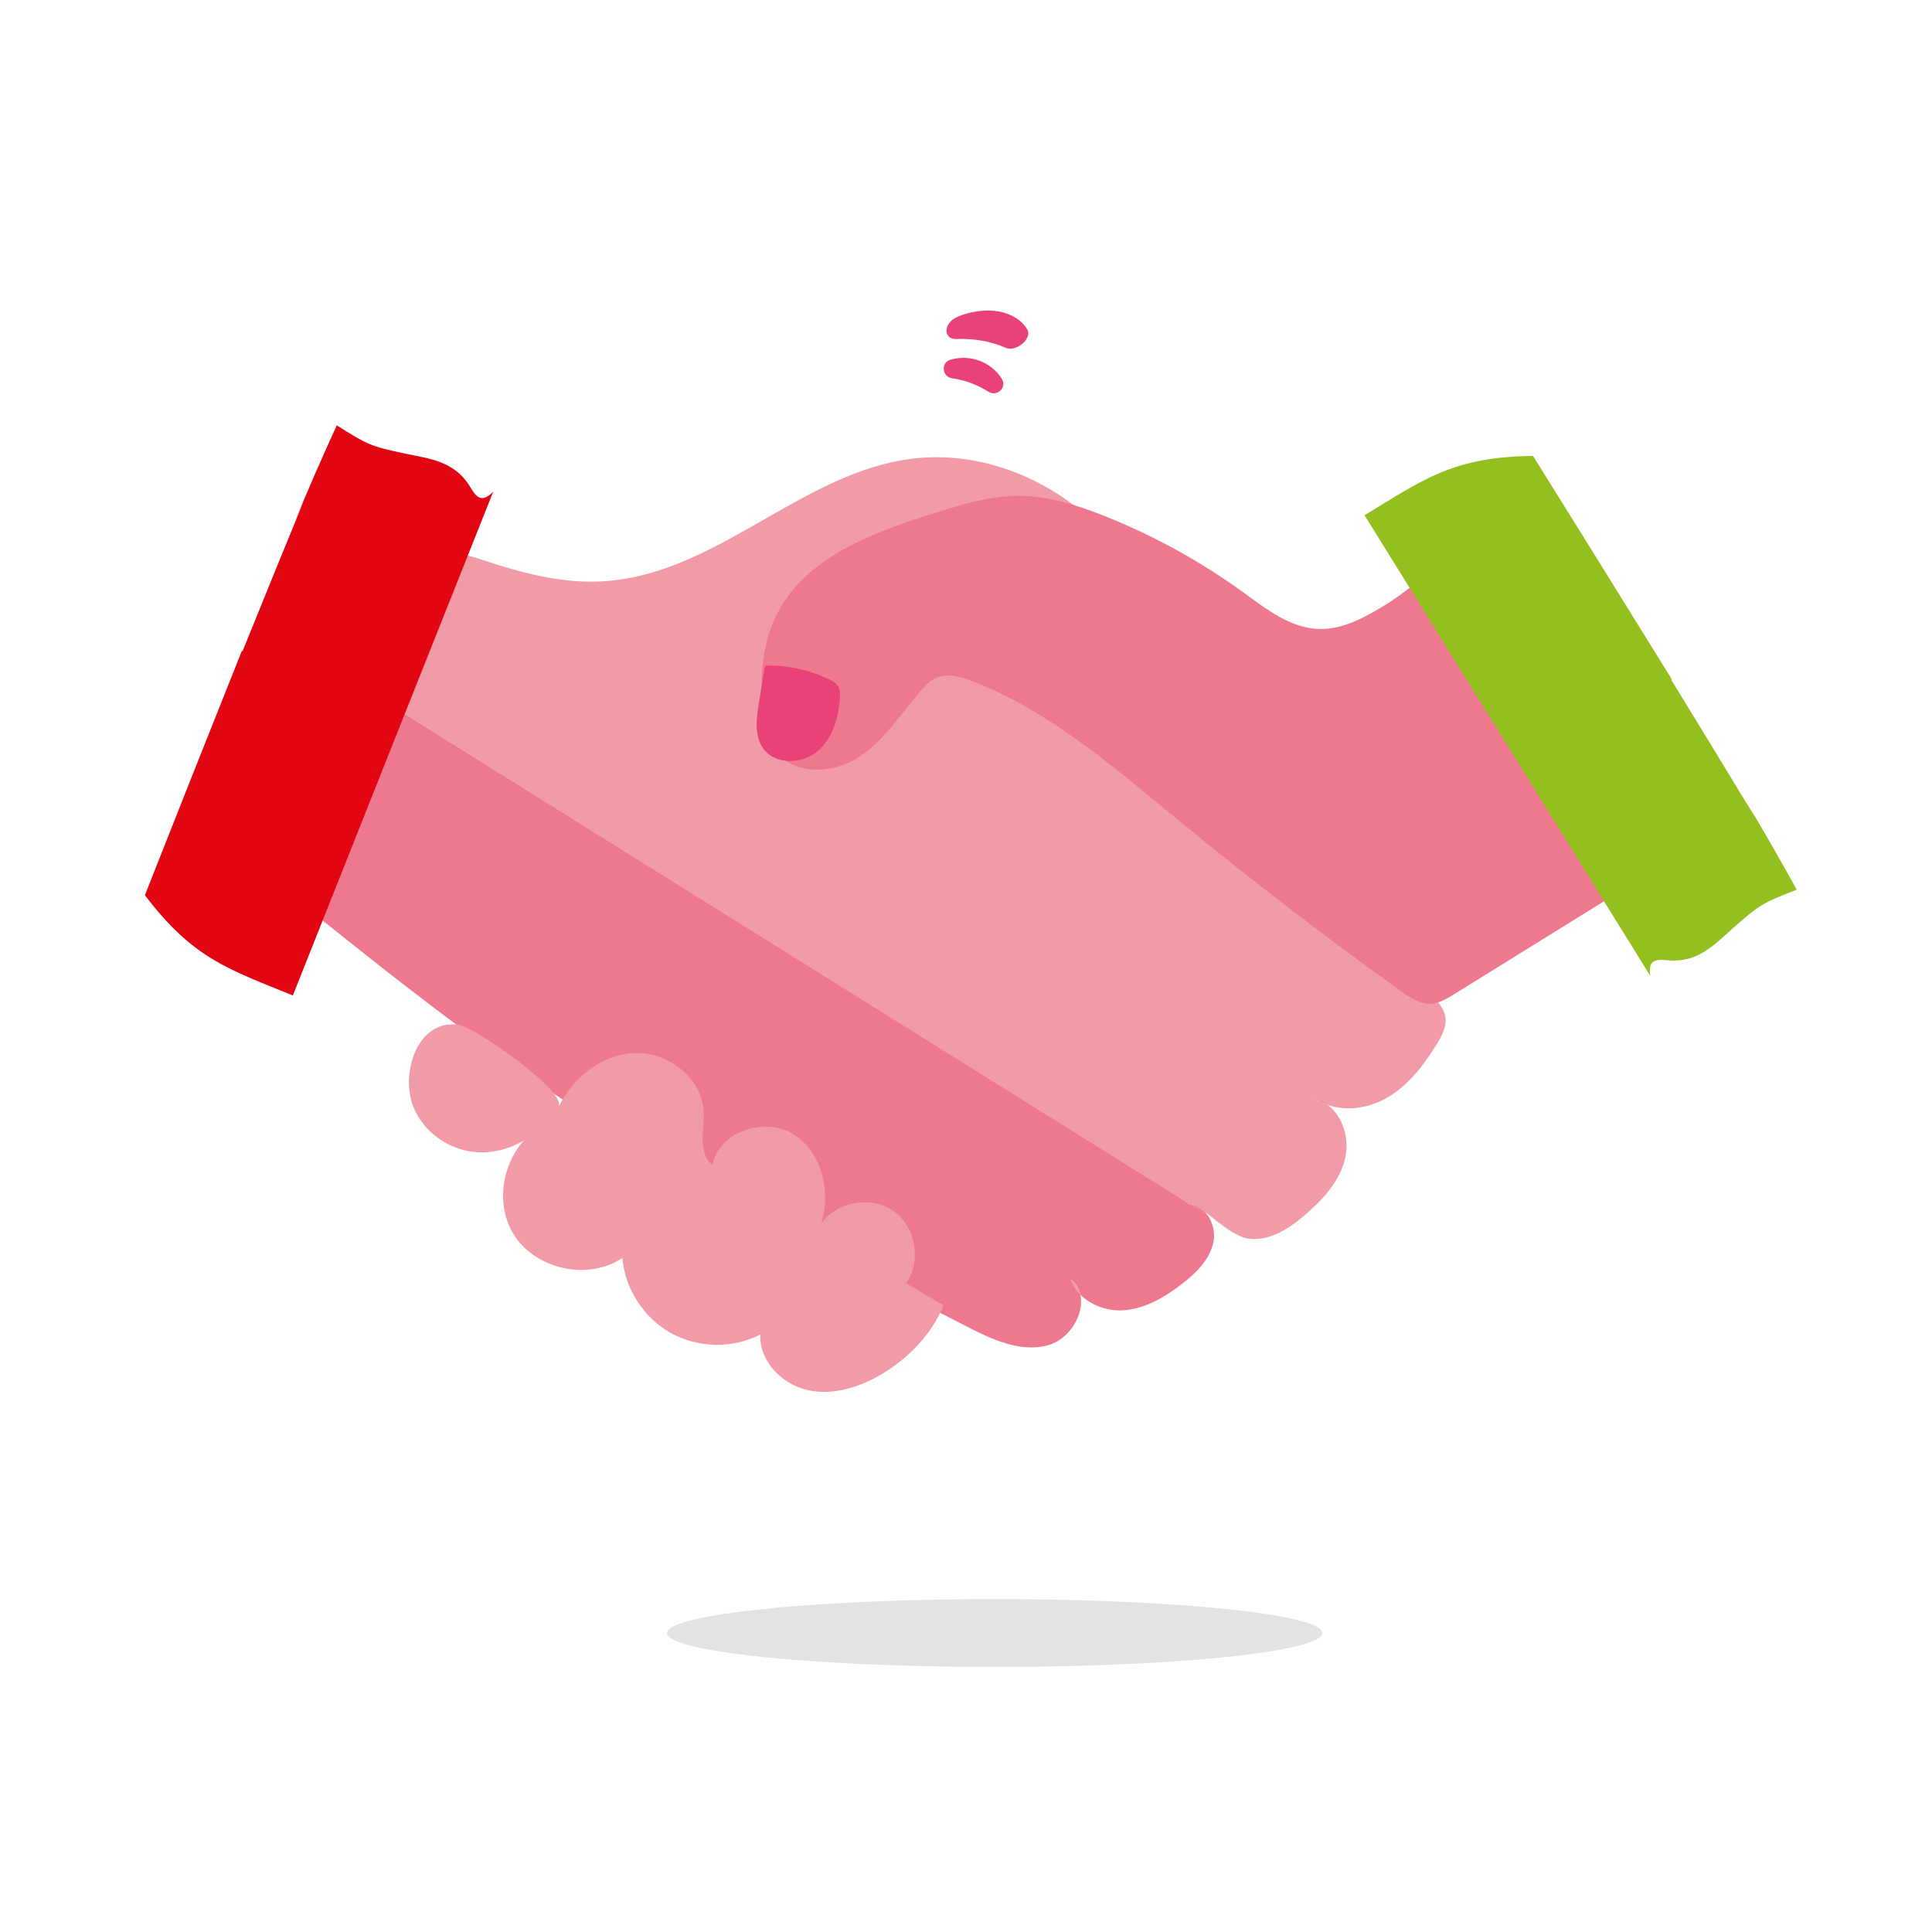 <svg enable-background="new 0 0 200 200" viewBox="0 0 200 200" xmlns="http://www.w3.org/2000/svg"><path d="m99.01 35.1c-1.42.04-1.36-1.69.1-2.3.01-.01.03-.01.04-.02 1.41-.58 2.94-.77 4.23-.54 1.28.23 2.35.87 2.92 1.8.01.01.02.03.03.04.58.97-1.14 2.41-2.26 1.91-.02-.01-.05-.02-.07-.03-.76-.34-1.52-.54-2.32-.69-.8-.14-1.63-.21-2.6-.18-.02.01-.05.01-.07.01z" fill="#e84278"/><path d="m98.56 39.16c-1.02-.14-1.2-1.58-.22-1.9.01 0 .02-.01.03-.01.95-.3 2.03-.27 2.99.08s1.81 1.02 2.34 1.87c.01.01.02.03.02.04.54.88-.52 1.87-1.39 1.31-.02-.01-.04-.02-.06-.03-.59-.37-1.17-.64-1.76-.87-.6-.22-1.21-.38-1.9-.48-.01 0-.03 0-.05-.01z" fill="#e84278"/><path d="m126.17 126.56c-.47-.38-.94-.76-1.43-1.1.11.12.22.25.31.4z" fill="none"/><path d="m125.05 125.86c-.09-.14-.2-.27-.31-.4-.48-.33-.98-.59-1.53-.75z" fill="#ee798f"/><path d="m124.74 125.46c-.44-.48-1.02-.81-1.67-.84l.15.09c.54.16 1.04.42 1.52.75z" fill="#ee798f"/><path d="m149.61 105.21c-.15-.87-.79-1.55-1.41-2.18-8.69-8.72-19.65-14.99-27.87-24.15-1.72-1.92-3.37-4.07-3.78-6.61-.62-3.78 1.59-7.6.95-11.37-.39-2.3-1.82-4.3-3.43-5.99-5.02-5.27-12.47-8.33-19.69-7.42-10.84 1.36-19.26 10.87-30.06 12.49-5.16.78-9.87-.52-14.72-2.13-4.99-1.65-5.98 0-7.54 4.81-1.02 3.15-2.04 6.29-3.07 9.44l84.06 52.52c.66.04 1.23.36 1.67.84.49.34.96.71 1.43 1.1l2.27 1.42c.12.04.23.1.36.14 2.23.61 4.49-.79 6.25-2.29 1.9-1.62 3.71-3.58 4.24-6.03.43-1.97-.28-4.26-1.82-5.42-.45-.16-.88-.35-1.27-.62.47.12.9.34 1.27.62 1.94.68 4.23.34 6.06-.7 2.24-1.27 3.87-3.39 5.22-5.58.54-.88 1.07-1.88.88-2.89z" fill="#f29ba8"/><path d="m137.46 114.37c-.38-.28-.8-.5-1.27-.62.39.27.82.47 1.27.62z" fill="#ee798f"/><path d="m110.84 132.44c.2.62.56 1.14 1 1.59-.14-.61-.45-1.17-1-1.59z" fill="#f29ba8"/><path d="m57.37 113.24c13.55 9.08 28.1 16.57 42.61 24.03 2.66 1.37 5.63 2.77 8.51 1.99 2.21-.6 3.8-3.22 3.35-5.24-.44-.45-.8-.98-1-1.59.55.42.86.98 1 1.59 1.11 1.13 2.83 1.72 4.45 1.62 2.27-.15 4.32-1.37 6.12-2.77 1.45-1.13 2.86-2.52 3.21-4.32.18-.92-.06-1.93-.57-2.71l-1.84-1.15c-.11-.03-.21-.08-.31-.1.06 0 .11.01.17.01l-84.07-52.5c-2.37 7.3-4.76 14.59-7.26 21.85 8.32 6.72 16.74 13.34 25.63 19.29z" fill="#ee798f"/><path d="m123.21 124.71-.15-.09c-.06 0-.11-.01-.17-.01.11.02.21.07.32.1z" fill="#f29ba8"/><path d="m128.44 127.97-2.27-1.42c.71.58 1.44 1.11 2.27 1.42z" fill="#f29ba8"/><path d="m143.6 62.5c-2.18 1.34-4.54 2.7-7.1 2.61-2.94-.1-5.43-2.07-7.81-3.8-4.43-3.21-9.26-5.87-14.34-7.89-2.93-1.17-6.02-2.14-9.18-2.09-2.85.04-5.61.9-8.32 1.75-6.27 1.97-13.14 4.42-16.27 10.2-1.83 3.39-2.04 7.46-1.42 11.26.17 1.05.41 2.12.99 3.01 1.74 2.66 5.85 2.63 8.55.96s4.46-4.47 6.52-6.89c.5-.59 1.05-1.18 1.76-1.47 1.17-.49 2.51-.09 3.69.37 7.91 3.08 14.48 8.75 21.03 14.15 7.54 6.21 15.29 12.17 23.23 17.87 1 .72 2.12 1.47 3.34 1.35.79-.07 1.5-.51 2.18-.92 8.02-4.97 16.03-9.94 24.05-14.91.41-.26.85-.55 1.02-1 .16-.45.02-.94-.13-1.39-2.61-8-6.52-15.57-11.5-22.35-1.67-2.27-5.02-8.11-8.13-8.13-3.37-.02-9.29 5.55-12.16 7.31z" fill="#ee798f"/><path d="m79.14 69.21c-.2 1.2-.39 2.4-.59 3.61-.26 1.59-.47 3.37.47 4.68 1.23 1.7 4 1.63 5.6.27s2.23-3.56 2.33-5.66c.02-.34.02-.69-.13-.99-.19-.36-.57-.58-.93-.76-2.06-1.01-4.36-1.51-6.65-1.46" fill="#e84278"/><path d="m42.84 114.71c1.03 2.43 3.46 4.19 6.08 4.52s5.36-.73 7.16-2.66c-3.75 2.1-5.17 7.51-2.93 11.17 2.24 3.67 7.7 4.87 11.28 2.49.27 3.2 2.22 6.21 5.03 7.77s6.39 1.62 9.25.15c-.14 2.75 2.25 5.18 4.93 5.76s5.51-.35 7.85-1.79c2.69-1.66 4.98-4.06 6.19-6.99-1.29-.76-2.58-1.52-3.88-2.28 1.62-2.31.99-5.88-1.32-7.5-2.31-1.61-5.89-.97-7.49 1.35 1.08-3.33.09-7.47-2.89-9.3s-7.71-.24-8.33 3.2c-1.56-1.15-.85-3.56-.93-5.5-.14-3.42-3.56-6.16-6.99-6.1-3.42.06-6.52 2.49-8.01 5.57.8-1.67-8.78-8.28-10.36-8.49-4.37-.6-6.09 5.19-4.64 8.63z" fill="#f29ba8"/><path d="m30.34 102.99c6.9-17.37 13.8-34.73 20.72-52.09-1.37 1.41-1.91.26-2.47-.63-1.6-2.54-4.16-2.79-6.59-3.3-3.66-.77-3.97-.94-7.14-2.94-1.51 3.3-2.99 6.7-4.42 10.13l.98-2.24c-2.12 5.15-4.22 10.32-6.31 15.49-.02-.01-.05-.03-.07-.04-3.17 7.93-6.91 17.36-10.04 25.3 5.03 6.63 8.71 7.67 15.31 10.38.01-.02.02-.04.03-.06z" fill="#e20613"/><path d="m141.29 53.39c9.86 15.88 19.71 31.76 29.55 47.64-.32-1.94.93-1.69 1.97-1.61 2.99.23 4.72-1.68 6.58-3.33 2.8-2.48 3.11-2.63 6.61-3.99-1.76-3.18-3.6-6.39-5.52-9.58l1.22 2.12c-2.88-4.77-5.79-9.53-8.7-14.28.02-.01.05-.02.07-.03-4.49-7.26-9.84-15.88-14.37-23.13-8.32.09-11.34 2.44-17.45 6.14.02.02.03.04.04.05z" fill="#93c01f"/><ellipse cx="102.97" cy="169.05" fill="#e3e3e2" rx="33.92" ry="3.51"/></svg>